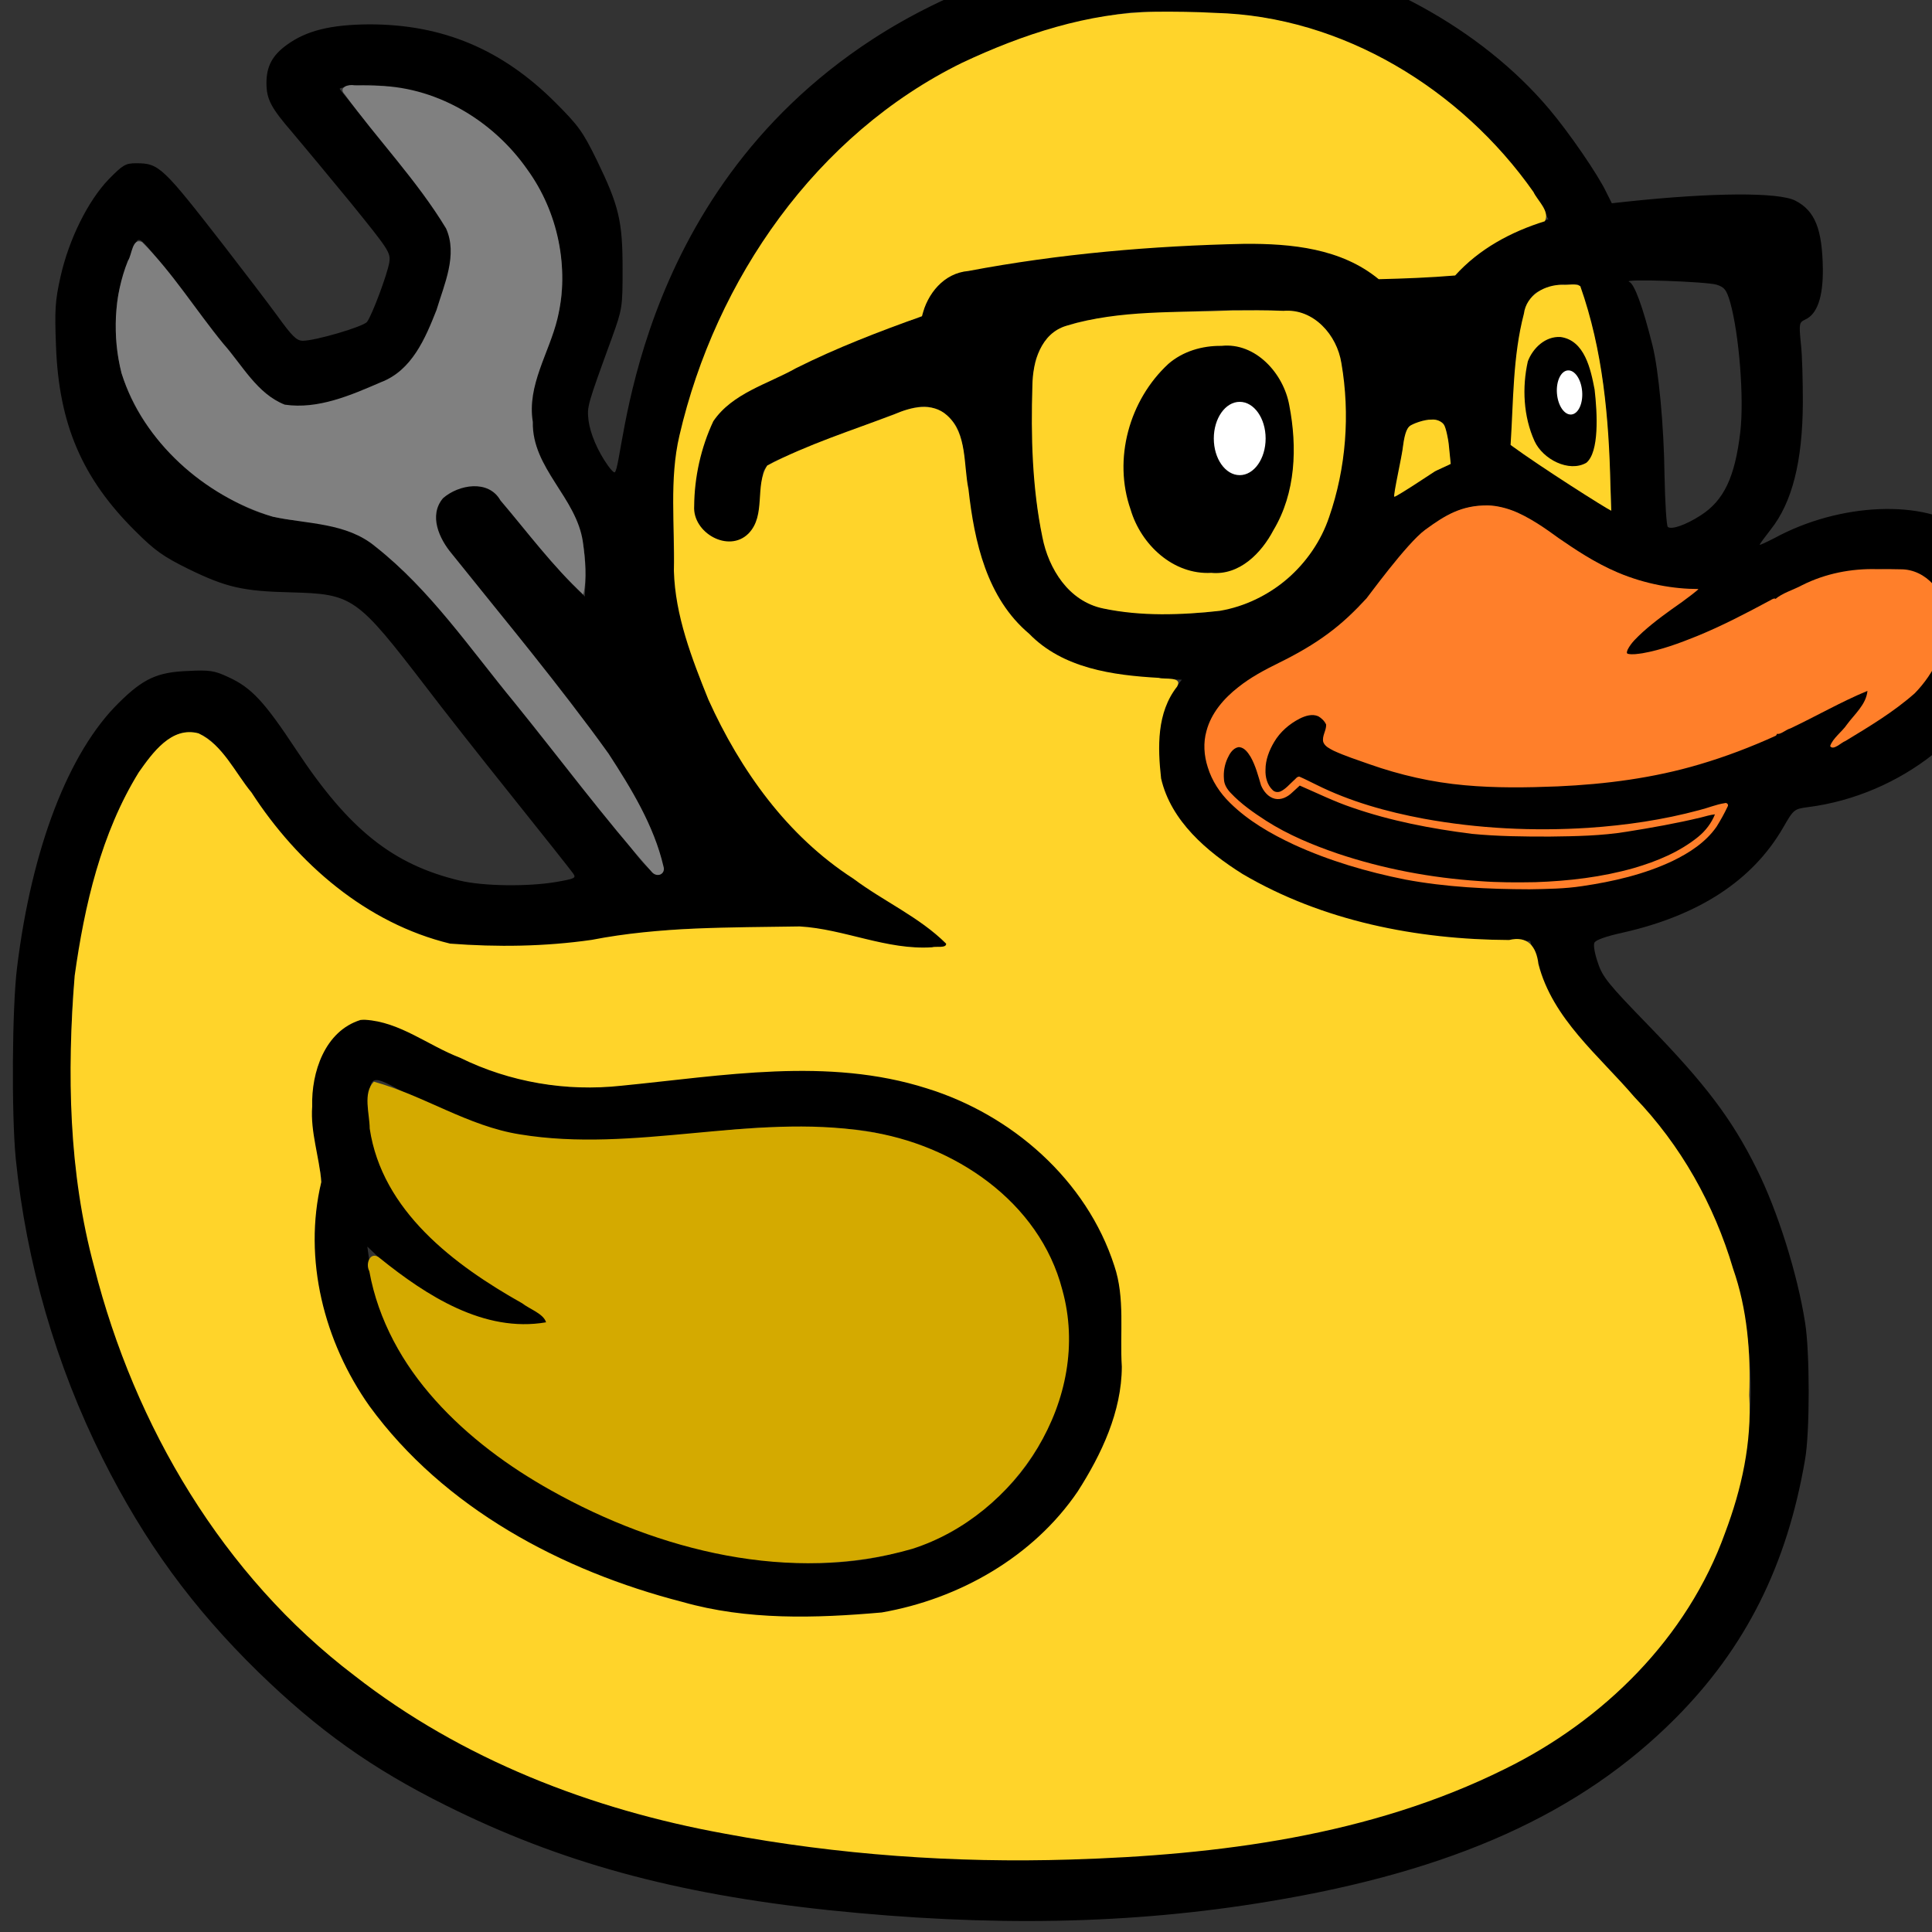 <?xml version="1.0" encoding="UTF-8" standalone="no"?>
<svg
   version="1.0"
   width="48"
   height="48"
   viewBox="0 0 48 48"
   preserveAspectRatio="xMidYMid"
   id="svg164"
   xmlns="http://www.w3.org/2000/svg"
   xmlns:svg="http://www.w3.org/2000/svg">
  <rect x="0" y="0" width="48" height="48" fill="#333333" stroke="none"/>
  <defs
     id="defs164" />
  <g
     transform="matrix(0.007,0,0,-0.007,-10.04,60.686)"
     fill="#000000"
     stroke="none"
     id="g164">
    <path
       d="m 2685,5045 c -137,-74 -185,-265 -125,-491 18,-66 18,-74 3,-120 -25,-76 -21,-256 7,-374 75,-314 263,-560 593,-780 249,-166 532,-276 862,-336 153,-28 447,-26 577,4 406,93 681,337 794,708 25,81 28,104 28,249 1,130 -3,172 -18,225 -64,216 -163,364 -330,495 -299,233 -638,293 -1235,216 -134,-17 -276,-31 -316,-31 -191,0 -370,52 -582,168 -152,83 -204,96 -258,67 z m 374,-349 c 153,-58 308,-86 477,-86 50,0 201,14 335,31 217,27 265,30 434,26 167,-3 202,-7 290,-31 355,-96 579,-322 625,-631 15,-102 6,-195 -31,-310 -50,-157 -132,-277 -258,-377 -244,-194 -564,-244 -979,-152 -242,54 -464,147 -667,282 -337,223 -499,447 -540,747 l -7,50 59,-56 c 111,-106 263,-190 391,-218 68,-14 174,-14 206,0 24,11 20,14 -81,66 -369,186 -568,430 -568,694 0,129 2,130 136,53 62,-35 141,-74 178,-88 z"
       id="path2" />
    <path
       d="m 5430,8850 c -300,-27 -630,-145 -899,-320 -867.272,-564.82 -879.344,-1513.229 -915,-1537 -2,-2 -13,8 -24,24 -37,52 -63,114 -69,161 -5,49 -6,48 83,292 37,103 38,108 38,245 0,170 -13,224 -91,385 -50,102 -65,123 -147,205 -190,190 -401,278 -661,278 -137,-1 -223,-22 -293,-73 -51,-37 -72,-76 -72,-135 0,-58 16,-88 93,-177 34,-40 126,-151 205,-247 137,-169 143,-178 138,-213 -7,-42 -61,-187 -79,-211 -13,-17 -183,-67 -228,-67 -22,0 -38,16 -90,88 -35,48 -120,159 -188,247 -220,283 -232,295 -313,295 -38,0 -47,-5 -98,-57 -73,-76 -141,-212 -171,-346 -19,-85 -21,-117 -16,-245 10,-278 93,-471 282,-658 68,-68 99,-90 186,-133 135,-66 194,-80 366,-84 220,-6 233,-15 481,-338 53,-70 189,-243 302,-384 113,-141 211,-265 218,-275 12,-17 8,-19 -60,-31 -101,-17 -259,-15 -342,5 -238,57 -393,181 -579,462 -115,174 -160,223 -244,261 -47,22 -65,25 -141,21 -109,-4 -159,-27 -245,-112 -179,-175 -310,-516 -362,-939 -18,-142 -20,-522 -5,-678 37,-370 143,-736 309,-1067 149,-297 319,-529 552,-757 213,-207 402,-342 665,-473 405,-202 812,-314 1358,-372 575,-60 1076,-51 1566,31 652,108 1104,312 1440,649 250,251 397,544 461,920 17,96 17,381 0,485 -27,173 -98,399 -173,548 -87,175 -181,299 -383,507 -141,145 -163,172 -179,221 -11,31 -17,63 -13,72 4,10 40,23 104,37 268,61 458,185 566,372 38,66 39,66 90,73 328,42 623,276 688,545 42,177 -7,344 -129,437 -146,111 -447,99 -679,-27 -29,-15 -53,-26 -53,-24 0,3 18,27 39,54 76,96 113,241 114,450 0,74 -2,169 -7,210 -7,71 -6,75 15,85 43,19 64,80 63,180 -2,142 -28,206 -97,242 -60,31 -296,29 -597,-3 l -55,-6 -19,38 c -29,62 -132,212 -203,296 -242,287 -631,499 -1022,558 -101,15 -366,21 -481,10 z m 493,-244 c 303,-56 576,-204 793,-427 85,-88 163,-189 195,-251 l 19,-37 -53,-17 c -89,-29 -169,-74 -226,-129 l -56,-52 -134,-7 c -130,-7 -134,-6 -165,17 -95,73 -182,96 -381,104 -309,11 -1015,-65 -1126,-122 -34,-18 -66,-65 -75,-111 -5,-28 -11,-32 -70,-47 -133,-36 -574,-241 -638,-298 -49,-42 -62,-70 -91,-189 -43,-172 -31,-238 50,-281 31,-16 50,-20 77,-15 65,12 97,75 98,193 0,85 -8,78 175,148 60,24 164,64 229,90 153,60 173,63 226,34 63,-36 78,-68 90,-200 27,-313 83,-463 217,-589 110,-103 229,-147 430,-157 l 122,-6 -25,-32 c -46,-61 -67,-139 -62,-241 3,-78 8,-101 37,-158 62,-127 185,-232 373,-321 239,-112 523,-175 793,-175 h 120 l 27,-87 c 41,-134 85,-198 258,-378 179,-187 261,-296 336,-450 175,-360 209,-736 98,-1102 -246,-814 -1111,-1243 -2509,-1243 -656,0 -1260,95 -1697,268 -367,146 -709,369 -948,619 -393,412 -647,960 -726,1568 -21,158 -23,515 -5,660 43,339 132,614 252,775 60,79 103,110 155,110 58,0 97,-35 187,-170 112,-168 186,-258 279,-340 135,-118 274,-193 435,-236 117,-32 340,-25 603,17 204,32 228,34 465,34 h 250 l 161,-38 c 112,-26 184,-37 237,-37 126,0 111,19 -132,169 -258,160 -373,267 -508,473 -112,170 -190,358 -236,562 -19,86 -22,130 -22,306 0,178 3,219 24,310 36,164 85,303 159,455 292,593 783,954 1427,1049 69,10 403,-2 488,-18 z M 2854,8355 c 102,-18 188,-52 265,-105 198,-136 311,-346 311,-577 0,-80 -17,-147 -72,-283 -37,-94 -42,-114 -42,-185 1,-100 25,-167 100,-271 98.752,-134.859 101.415,-248.528 94,-382 l -63,66 c -73,78 -145,164 -205,244 -57,78 -80,92 -141,86 -87,-8 -140,-72 -124,-148 6,-32 97,-156 212,-288 45,-51 116,-139 158,-195 42,-56 102,-133 133,-172 295.187,-360.358 395.998,-737.238 215,-512 -21,29 -136,173 -255,321 -118,148 -265,333 -326,412 -559.08,716.82 -512.777,271.014 -965,599 -125.497,93.591 -303.193,271.725 -303,530 1,107 4,130 33,215 18,52 37,100 42,105 14,13 28,-4 249,-297 99,-130 192,-245 207,-256 71,-49 130,-50 283,-5 209,62 269,127 349,376 34,107 39,169 16,222 -16,40 -196,276 -309,407 -42,48 -76,90 -76,92 0,4 25,8 106,14 12,1 61,-5 108,-13 z m 4673,-696 c 28,-9 35,-18 48,-62 32,-114 50,-342 36,-461 -19,-160 -58,-243 -141,-296 -53,-34 -102,-51 -116,-41 -5,3 -10,87 -12,186 -2,172 -21,374 -43,460 -34,136 -64,217 -82,224 -31,12 274,1 310,-10 z m -469,-61 c 50,-145 79,-331 89,-572 l 6,-169 -32,19 c -104.886,69.449 -200.585,127.27 -321.139,211.534 8,150 11.139,505.466 90.139,545.466 35,18 69,27 100,27 h 46 z m -1011,-39 c 64,-17 116,-70 138,-139 25,-83 31,-283 11,-402 -49,-301 -184,-463 -428,-514 -96,-21 -357,-14 -436,11 -171,53 -232,233 -232,677 0,157 3,189 19,223 36,79 90,108 227,125 231,29 620,39 701,19 z m 513,-399 c 6,-10 13,-46 16,-78 l 7,-59 -59,-27 c -31,-15 -78,-43 -103,-64 -33,-27 -43,-31 -37,-17 4,11 15,69 24,129 16,105 17,109 47,122 46,20 92,18 105,-6 z m 255,-309 c 22,-10 92,-53 155,-96 164,-112 285,-162 419,-174 l 63,-6 -78,-55 c -142,-98 -211,-180 -151,-180 89,1 259,64 459,172 192,104 265,129 396,135 121,7 174,-8 221,-62 71,-82 47,-231 -58,-362 -24,-29 -219.791,-162.905 -273,-186 l -38,-16 65,74 c 58,67 86,117 72,131 -2,3 -74,-31 -158,-76 -358,-188 -615,-256 -1009,-267 -271,-7 -430,16 -650,97 -114,41 -123,48 -108,88 10,27 9,34 -7,51 -26,30 -66,26 -121,-12 -82,-55 -121,-174 -78,-235 21,-30 45,-28 79,7 l 29,28 67,-33 c 306,-151 821,-198 1244,-113 55,11 123,28 152,38 29,10 53,15 53,12 0,-3 -14,-29 -30,-58 -63,-109 -243,-190 -497,-224 -148,-19 -448,-7 -608,25 -343,68 -609,206 -680,351 -77,156 -1,294 220,400 186,89 295,182 417,355 132,188 285,256 433,191 z"
       id="path1"
       transform="translate(0,2.5e-4)"
       style="display:inline" />
    <path
       d="m 5785,5865 c 38,-51 142,-124 240,-170 476,-223 1199,-219 1453,9 25,22 57,75 50,82 -3,2 -20,-1 -39,-6 -47,-15 -217,-47 -319,-61 -114,-16 -412,-16 -530,0 -214,29 -379,72 -519,137 l -75,34 -27,-26 c -39,-38 -78,-31 -103,20 -70.797,291.428 -186.393,51.307 -131,-19 z"
       id="path150" />
    <path
       d="m 5602,7364 c -116.949,-58.021 -180.852,-190.474 -186.089,-333.606 -6.317,-172.631 80.998,-337.661 226.422,-386.318 218.79,-72.382 352.564,112.658 359.772,352.967 3.461,115.396 -12.871,251.696 -92.564,331.389 C 5824.541,7413.431 5705,7415 5602,7364 Z m 29.41,51.824 c -116.949,-58.021 -180.852,-190.474 -186.089,-333.606 -6.317,-172.631 80.998,-337.661 226.422,-386.318 218.79,-72.382 352.564,112.658 359.772,352.967 3.461,115.396 -12.871,251.696 -92.564,331.388 -85,85 -204.541,86.569 -307.541,35.569 z"
       id="path17"
       transform="translate(0,2.5e-4)" />
    <path
       d="m 6904.354,7457.611 c -60.97,-38.538 -65.631,-120.481 -63.941,-196.566 2.406,-108.301 40.698,-215.091 145.047,-256.707 137.81,-28.121 117.809,153.154 118.119,223.691 0.336,76.27 -28.16,170.776 -59.16,210.39 -28.896,36.926 -79.176,57.603 -140.065,19.191 z"
       id="path164"
       style="stroke-width:0.663" />
    <path
       style="fill:#ffd42a;stroke-width:1.196"
       d="m 738.024,214.972 c -31.863,0.415 -62.905,10.706 -91.506,24.153 -68.993,33.84 -116.601,102.451 -133.74,176.351 -4.925,20.949 -2.082,42.729 -2.633,64.039 0.584,21.229 8.488,41.505 16.331,60.981 15.108,33.432 37.367,64.629 68.593,84.726 14.269,10.713 31.216,18.123 43.91,30.758 0.184,2.296 -4.989,1.131 -6.657,1.71 -21.443,1.431 -41.588,-8.659 -62.645,-9.861 -32.896,0.553 -66.007,0.036 -98.457,6.364 -22.099,3.167 -44.703,3.481 -66.978,1.766 -39.594,-9.598 -72.13,-37.797 -93.944,-71.467 -7.881,-9.529 -13.502,-22.439 -25.081,-28.034 -12.861,-3.48 -21.906,9.365 -28.306,18.421 -17.834,28.976 -25.699,62.969 -30.342,96.328 -3.67,46.066 -2.892,93.032 9.281,137.895 19.11,75.225 60.844,145.958 123.135,193.266 50.687,39.603 112.156,63.35 175.096,74.76 53.864,10.075 108.904,13.981 163.654,12.282 70.136,-2.121 142.021,-11.259 205.563,-42.82 46.783,-22.905 86.522,-62.204 104.294,-111.76 7.861,-20.793 12.736,-42.873 11.417,-65.208 0.763,-20.233 -0.887,-40.624 -7.623,-59.849 -8.948,-30.285 -24.734,-58.437 -46.694,-81.214 -16.751,-19.635 -38.773,-37.011 -45.422,-62.988 -0.979,-8.248 -5.047,-13.457 -13.879,-11.32 -43.608,-0.191 -88.239,-8.953 -126.139,-31.238 -16.758,-10.522 -33.898,-25.008 -38.544,-45.213 -1.639,-14.818 -2.107,-31.162 7.575,-43.474 2.805,-4.936 -6.092,-3.28 -8.621,-4.128 -21.792,-1.23 -45.442,-4.443 -61.396,-20.878 -20.086,-16.903 -25.932,-43.519 -28.713,-68.389 -2.389,-11.556 -0.517,-26.227 -10.06,-34.902 -7.22,-6.591 -17.345,-3.93 -25.302,-0.441 -20.099,7.583 -40.862,14.168 -59.892,24.129 -6.087,9.555 -0.394,23.524 -8.865,32.189 -9.411,9.394 -26.502,-0.378 -25.691,-12.982 0.107,-13.759 3.212,-27.715 9.057,-40.17 8.997,-13.286 25.847,-17.602 39.18,-25.132 19.246,-9.627 39.46,-17.4 59.57,-24.558 2.473,-10.678 10.392,-20.434 21.909,-21.401 43.048,-8.141 86.944,-11.931 130.753,-12.861 22.234,-0.147 45.764,2.153 63.473,16.737 11.997,-0.287 24.232,-0.756 36.175,-1.755 11.363,-12.585 26.4,-20.681 42.439,-25.665 2.558,-4.723 -3.48,-9.761 -5.377,-13.855 -34.15,-48.613 -90.419,-83.193 -150.569,-84.753 -9.432,-0.52 -18.884,-0.614 -28.328,-0.54 z M 363.99,692.008 c 16.471,0.942 29.935,12.23 44.946,17.945 23.585,11.632 50.255,16.099 76.37,13.257 47.914,-4.69 97.55,-13.735 144.595,1.273 40.208,12.454 75.573,43.345 88.661,83.922 5.189,15.3 2.541,31.886 3.555,47.769 -0.068,21.281 -9.606,41.48 -20.902,59.09 -21.059,30.958 -56.14,50.847 -92.714,57.216 -31.365,2.755 -63.724,3.748 -94.328,-4.984 -57.085,-14.699 -112.847,-44.318 -148.11,-92.7 -21.455,-30.34 -31.478,-69.5 -22.786,-105.991 -0.893,-12.015 -5.209,-23.573 -4.302,-35.782 -0.453,-16.16 5.979,-35.667 22.857,-40.925 0.716,-0.082 1.439,-0.096 2.159,-0.089 z"
       id="path171"
       transform="matrix(7.5,0,0,-7.5,0,10240)" />
    <path
       style="fill:#ffd42a;stroke-width:1.196"
       d="m 774.33,356.337 c -26.152,1.132 -53.11,-0.446 -78.432,7.243 -12.115,3.562 -15.979,17.107 -16.101,28.364 -0.746,23.882 -0.102,48.131 4.722,71.593 2.907,15.15 12.632,30.454 28.649,33.787 18.095,3.859 37.021,3.154 55.316,1.154 23.714,-4.021 44.051,-21.566 51.731,-44.33 8.043,-23.203 10.002,-48.727 5.814,-72.899 -2.066,-13.205 -13.121,-25.979 -27.421,-24.728 -8.088,-0.309 -16.186,-0.256 -24.278,-0.183 z m -5.091,16.753 c 16.17,-1.753 29.441,13.045 32.133,28.13 3.84,19.79 3.08,41.439 -7.488,59.063 -5.759,10.973 -16.13,21.495 -29.414,20.219 -18.021,1.001 -33.282,-13.333 -38.185,-29.942 -8.397,-23.946 -0.639,-51.833 17.861,-68.945 6.897,-5.987 16.058,-8.647 25.093,-8.526 z"
       id="path172"
       transform="matrix(7.5,0,0,-7.5,0,10240)" />
    <path
       style="fill:#ffd42a;stroke-width:1.196"
       d="m 930.827,344.176 c -8.352,-0.127 -17.261,4.734 -18.431,13.697 -5.289,20.229 -4.937,41.374 -6.302,62.099 14.515,10.68 45.514,30.254 47.644,31.125 -0.122,-2.786 -0.353,-10.052 -0.396,-12.015 -0.714,-31.845 -3.57,-64.021 -14.244,-94.231 -2.265,-1.505 -5.587,-0.418 -8.271,-0.675 z m -1.164,24.705 c 11.57,1.528 14.381,15.446 16.199,24.901 1.322,11.468 2.212,29.54 -3.914,34.633 -8.214,4.715 -20.545,-1.635 -24.518,-10.258 -5.276,-11.633 -5.941,-25.427 -3.164,-37.754 2.386,-6.305 8.285,-11.904 15.396,-11.522 z"
       id="path173"
       transform="matrix(7.5,0,0,-7.5,0,10240)" />
    <path
       style="fill:#808080;stroke-width:1.196"
       d="m 358.952,249.768 c -2.778,-0.558 -7.807,0.891 -4.575,4.306 15.584,21.405 34.197,40.716 47.937,63.415 5.64,12.521 -0.861,26.496 -4.507,38.619 -5.307,13.47 -11.655,28.6 -26.264,34.156 -14.233,6.156 -29.733,12.963 -45.549,10.638 -13.108,-5.15 -20.13,-18.793 -29.086,-28.864 -12.997,-15.854 -23.949,-33.582 -38.455,-48.098 -4.731,-2.212 -4.775,6.306 -6.66,8.834 -6.738,16.741 -7.392,35.849 -3.049,53.259 10.453,32.702 39.12,58.025 71.537,67.892 16.448,3.562 34.864,2.749 48.536,14.101 26.096,20.546 44.952,48.509 65.914,73.905 21.689,26.783 42.31,54.552 65.152,80.341 2.482,2.559 6.491,0.753 5.327,-2.893 -4.53,-19.35 -15.232,-36.766 -25.95,-53.29 -23.391,-32.54 -49.146,-63.338 -74.154,-94.566 -5.982,-7.072 -11.112,-18.2 -4.201,-26.361 7.394,-6.456 21.502,-8.962 27.155,1.056 12.795,15.041 24.777,31.23 39.23,44.617 1.762,-7.514 0.89,-16.732 -0.187,-24.849 -2.951,-21.089 -24.164,-34.949 -23.712,-56.884 -2.839,-17.323 7.694,-32.566 11.641,-48.82 5.814,-24.12 0.335,-50.579 -14.244,-70.641 -16.459,-23.607 -44.005,-39.888 -73.173,-39.661 -2.884,-0.17 -5.774,-0.262 -8.664,-0.21 z"
       id="path175"
       transform="matrix(7.5,0,0,-7.5,0,10240)" />
    <path
       style="fill:#ff7f2a;stroke-width:0.15"
       d="m 837.896,492.593 c -5.438,5.924 -11.257,11.534 -17.709,16.311 -7.43,5.588 -15.555,10.172 -23.888,14.263 -6.655,3.282 -13.257,6.79 -19.076,11.44 -6.78,5.293 -12.782,12.201 -15.026,20.673 -1.608,5.624 -1.199,11.662 0.587,17.191 1.962,6.438 5.752,12.208 10.548,16.893 8.644,8.532 19.328,14.656 30.262,19.764 16.741,7.67 34.53,12.876 52.558,16.493 19.403,3.627 39.2,4.584 58.905,4.624 8.339,-0.144 16.711,-0.228 24.973,-1.501 14.634,-2.16 29.26,-5.526 42.693,-11.871 7.975,-3.86 15.761,-8.887 20.877,-16.283 1.897,-3.063 3.667,-6.221 5.201,-9.481 0.613,-0.917 -0.382,-2.027 -1.373,-1.62 -4.106,0.614 -7.989,2.305 -11.982,3.282 -17.122,4.621 -34.787,7.199 -52.509,8.396 -26.019,1.662 -52.257,0.373 -77.939,-4.317 -17.545,-3.278 -34.917,-8.131 -50.911,-16.113 -2.646,-1.265 -5.246,-2.641 -7.938,-3.803 -1.219,-0.076 -1.862,1.253 -2.745,1.886 -1.96,1.78 -3.705,3.942 -6.152,5.104 -1.26,0.521 -2.78,0.388 -3.758,-0.623 -2.591,-2.445 -3.536,-6.191 -3.378,-9.627 -0.019,-4.653 1.742,-9.173 4.113,-13.159 2.796,-4.729 7.12,-8.49 12.031,-11.012 2.674,-1.344 5.98,-2.41 8.867,-1.115 1.547,0.915 2.95,2.258 3.683,3.916 0.136,2.83 -2.065,5.406 -1.359,8.275 0.791,2.101 3.039,3.097 4.889,4.092 5.463,2.522 11.212,4.356 16.874,6.37 14.584,5.146 29.775,8.612 45.189,9.975 14.602,1.337 29.296,1.131 43.931,0.54 22.688,-1.008 45.402,-3.94 67.214,-10.43 12.317,-3.629 24.341,-8.224 36.03,-13.53 1.043,-0.746 0.405,-2.22 0.581,-3.301 -0.032,-19.53 0.072,-39.061 -0.073,-58.591 -0.147,-0.998 0.308,-2.456 -0.799,-3.022 -1.144,-0.169 -2.047,0.844 -3.067,1.222 -11.069,5.953 -22.239,11.757 -33.879,16.518 -8.368,3.387 -16.916,6.558 -25.833,8.127 -2.283,0.302 -4.653,0.763 -6.935,0.267 -0.827,-0.295 -0.258,-1.425 -0.073,-1.981 1.679,-3.328 4.489,-5.82 7.15,-8.322 5.801,-5.208 12.165,-9.735 18.557,-14.208 0.881,-0.657 8.675,-6.368 7.65,-6.154 -11.393,-0.006 -24.878,-2.238 -38.076,-7.824 -10.919,-4.622 -20.31,-11.022 -27.842,-16.191 -2.605,-1.787 -10.689,-8.13 -19.435,-12.094 -5.08,-2.303 -10.461,-3.416 -14.084,-3.455 -12.522,-0.136 -20.205,4.601 -29.726,11.522 -8.717,6.343 -27.604,32.425 -27.797,32.486 z m -60.157,70.388 c 2.554,0.284 4.124,2.674 5.368,4.675 2.335,4.147 3.531,8.831 4.885,13.384 1.193,2.848 3.418,5.639 6.563,6.363 3.003,0.7 6.004,-0.848 8.119,-2.893 1.252,-1.072 2.417,-2.256 3.647,-3.343 8.237,3.559 16.303,7.554 24.825,10.415 18.273,6.342 37.37,9.982 56.522,12.42 12.309,1.2 24.695,1.328 37.053,1.299 12.17,-0.154 24.402,-0.339 36.441,-2.315 11.725,-1.861 23.428,-3.946 34.977,-6.71 2.212,-0.546 4.399,-1.266 6.674,-1.496 -1.657,4.161 -4.467,7.833 -7.953,10.663 -8.822,7.153 -19.534,11.582 -30.369,14.743 -15.183,4.323 -30.918,6.151 -46.684,6.696 -8.853,0.152 -17.724,0.177 -26.538,-0.518 -22.758,-1.522 -45.435,-5.766 -67.109,-13.05 -11.684,-4.009 -23.291,-8.805 -33.745,-15.492 -5.926,-3.821 -11.893,-7.973 -16.776,-13.173 -1.708,-1.786 -3.124,-4.009 -3.189,-6.553 -0.294,-3.337 0.268,-6.749 1.685,-9.818 1.009,-2.217 2.5,-4.728 5.065,-5.273 0.179,-0.025 0.361,-0.033 0.542,-0.026 z"
       id="path179"
       transform="matrix(7.5,0,0,-7.5,0,10240)" />
    <path
       style="fill:#ff7f2a;stroke-width:0.598"
       d="m 1079.54,478.75 c -12.227,-0.342 -24.478,2.058 -35.439,7.565 -4.257,2.31 -9.405,3.676 -12.969,6.791 v 62.838 c 1.716,2.358 5.039,-1.295 7.355,-1.819 12.204,-5.766 24.174,-12.689 36.495,-17.77 -0.614,6.458 -6.147,11.038 -9.782,16.004 -2.041,3.117 -6.781,6.52 -7.867,10.132 1.457,2.31 5.353,-1.805 7.152,-2.381 11.35,-6.877 22.88,-13.776 32.849,-22.594 9.223,-9.426 15.678,-22.521 15.142,-35.914 -0.281,-11.519 -9.71,-22.819 -21.674,-22.775 -3.753,-0.118 -7.508,-0.081 -11.262,-0.077 z"
       id="path180"
       transform="matrix(7.5,0,0,-7.5,0,10240)" />
    <path
       style="fill:#ffd42a;stroke-width:1.692"
       d="m 868.699,407.983 c -3.707,-0.077 -9.177,2.135 -10.236,2.985 -0.874,0.701 -2.368,2.31 -3.273,9.61 -0.312,3.893 -4.765,23.247 -4.127,23.915 1.186,-0.021 18.563,-11.599 18.887,-11.797 0.367,-0.403 7.807,-3.626 7.816,-3.761 0.009,-0.127 -0.93,-9.295 -0.971,-9.674 -0.201,-1.806 -1.306,-7.794 -2.391,-9.091 -1.202,-1.436 -3.359,-2.409 -5.705,-2.187 z"
       id="path181"
       transform="matrix(7.5,0,0,-7.5,0,10240)" />
    <path
       style="fill:#d4aa00;stroke-width:1.692;stroke-dasharray:none"
       d="m 368.159,721.295 c -5.335,5.416 -1.982,15.236 -1.966,22.169 5.838,39.03 40.018,64.648 72.192,82.726 3.473,2.742 10.078,4.903 11.271,8.978 -29.285,5.06 -56.627,-12.614 -78.546,-30.272 -4.439,-3.9 -7.138,2.317 -5.099,6.087 8.519,46.848 46.199,81.545 86.111,103.792 51.047,28.59 113.291,44.219 170.808,27.612 49.336,-15.753 85.346,-71.182 71.035,-122.579 -10.84,-41.871 -51.48,-69.055 -92.652,-75.019 -54.634,-8.559 -109.823,10.381 -164.067,1.434 -24.563,-3.873 -45.529,-18.454 -69.086,-24.928 z"
       id="path182"
       transform="matrix(7.5,0,0,-7.5,0,10240)" />
    <ellipse
       style="fill:#ffffff;stroke-width:7.5"
       id="path186"
       cx="5834.341"
       cy="-7113.099"
       transform="scale(1,-1)"
       rx="91.968"
       ry="130.101" />
    <ellipse
       style="fill:#ffffff;stroke-width:7.5"
       id="path187"
       cx="7556.956"
       cy="-6699.592"
       transform="matrix(0.997,0.079,0.079,-0.997,0,0)"
       rx="44.862"
       ry="78.509" />
  </g>
</svg>

